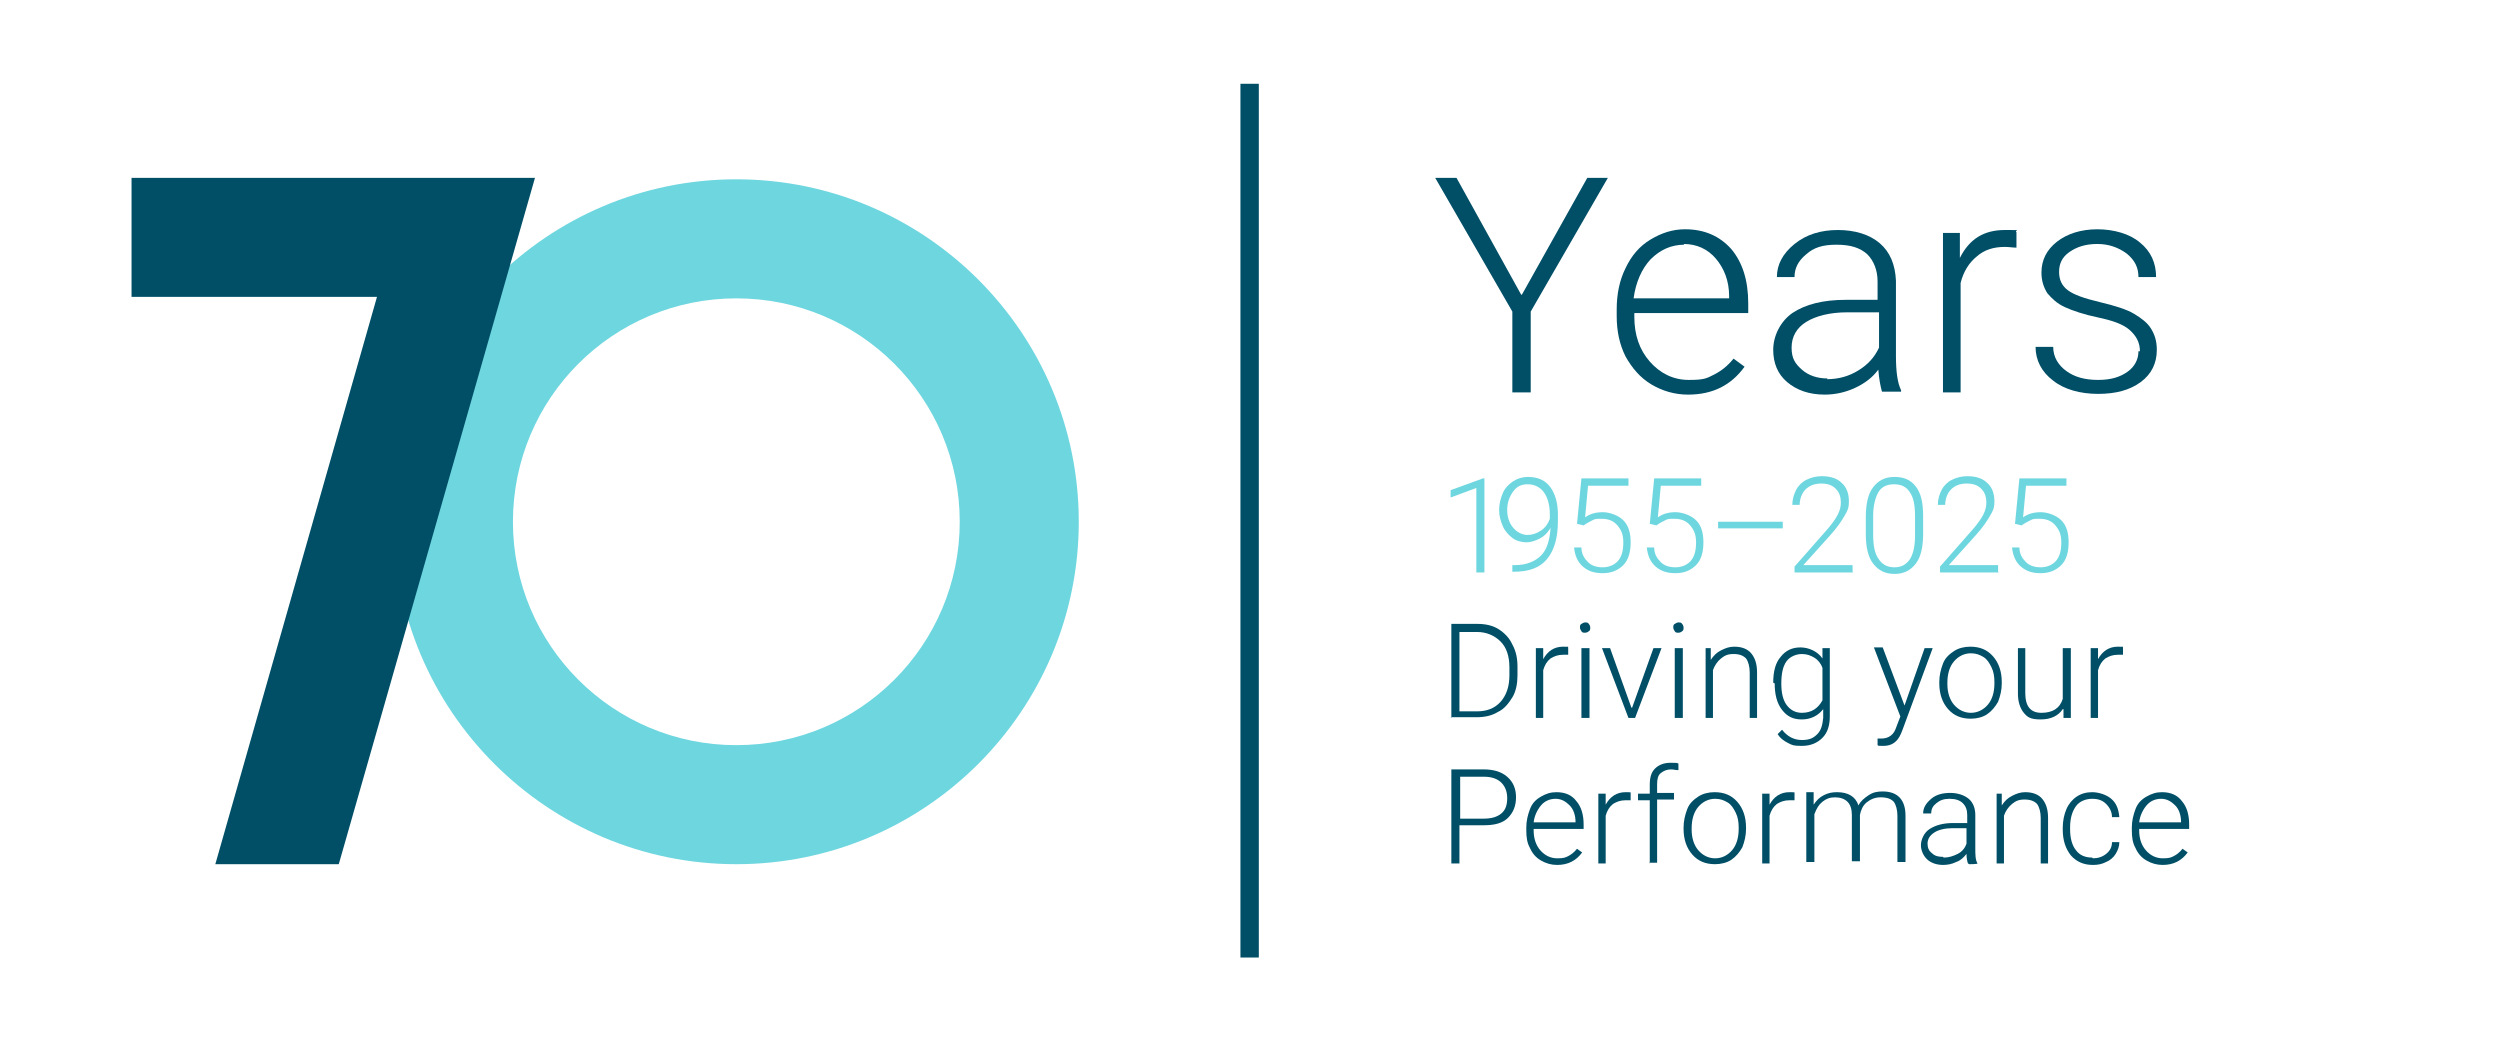 <?xml version="1.0" encoding="UTF-8"?>
<svg id="Ebene_1" xmlns="http://www.w3.org/2000/svg" version="1.1" viewBox="0 0 340.2 141.7">
  <!-- Generator: Adobe Illustrator 29.1.0, SVG Export Plug-In . SVG Version: 2.1.0 Build 142)  -->
  <defs>
    <style>
      .st0 {
        fill: #6ed6df;
      }

      .st1 {
        fill: #004f67;
      }
    </style>
  </defs>
  <rect class="st1" x="168.8" y="11.4" width="2.5" height="118.9"/>
  <g>
    <path class="st0" d="M100.2,40.6c16.8,0,30.4,13.6,30.4,30.4s-13.6,30.4-30.4,30.4-30.4-13.6-30.4-30.4,13.6-30.4,30.4-30.4M100.2,24.4c-25.7,0-46.6,20.9-46.6,46.6s20.9,46.6,46.6,46.6,46.6-20.9,46.6-46.6-20.9-46.6-46.6-46.6h0Z"/>
    <polygon class="st1" points="72.8 24.2 46.1 117.6 29.3 117.6 51.3 40.4 17.9 40.4 17.9 24.2 72.8 24.2"/>
  </g>
  <g>
    <path class="st1" d="M207.1,40.1l8.9-15.9h2.8l-10.5,18.2v11h-2.5v-11l-10.5-18.2h2.9l8.8,15.9Z"/>
    <path class="st1" d="M229.7,53.7c-1.8,0-3.5-.5-5-1.4-1.5-.9-2.6-2.2-3.5-3.8-.8-1.6-1.2-3.4-1.2-5.5v-.9c0-2.1.4-4,1.2-5.6.8-1.7,1.9-3,3.4-3.9s3-1.4,4.7-1.4c2.6,0,4.7.9,6.3,2.7,1.5,1.8,2.3,4.2,2.3,7.4v1.3h-15.5v.5c0,2.5.7,4.5,2.1,6.1,1.4,1.6,3.2,2.5,5.3,2.5s2.4-.2,3.4-.7c1-.5,1.9-1.2,2.7-2.2l1.5,1.1c-1.8,2.5-4.3,3.8-7.7,3.8ZM229.2,33.3c-1.8,0-3.3.7-4.6,2-1.2,1.3-2,3.1-2.3,5.3h13v-.3c0-2.1-.7-3.8-1.8-5.1-1.1-1.3-2.6-2-4.4-2Z"/>
    <path class="st1" d="M256.1,53.3c-.2-.7-.4-1.7-.5-3-.8,1.1-1.9,1.9-3.2,2.5-1.3.6-2.7.9-4.1.9-2.1,0-3.8-.6-5.1-1.7s-1.9-2.6-1.9-4.4.9-3.8,2.6-5c1.8-1.2,4.2-1.8,7.3-1.8h4.3v-2.5c0-1.5-.5-2.8-1.4-3.7-1-.9-2.3-1.3-4.2-1.3s-3.1.4-4.1,1.3c-1.1.9-1.6,1.9-1.6,3.1h-2.4c0-1.7.8-3.2,2.4-4.5,1.6-1.3,3.6-1.9,5.9-1.9s4.3.6,5.7,1.8c1.4,1.2,2.1,2.9,2.2,5.1v10.2c0,2.1.2,3.7.7,4.7v.2h-2.6ZM248.6,51.6c1.6,0,3-.4,4.3-1.2,1.3-.8,2.2-1.8,2.8-3.1v-4.8h-4.3c-2.4,0-4.3.5-5.6,1.3-1.3.8-2,2-2,3.5s.5,2.2,1.4,3c.9.8,2.1,1.2,3.5,1.2Z"/>
    <path class="st1" d="M274.4,33.7c-.5,0-1-.1-1.6-.1-1.5,0-2.8.4-3.8,1.3-1,.8-1.8,2-2.2,3.6v14.9h-2.4v-21.7h2.3v3.4c1.3-2.6,3.3-3.8,6.1-3.8s1.2,0,1.6.3v2.2Z"/>
    <path class="st1" d="M291.2,47.8c0-1.2-.5-2.1-1.4-2.9s-2.4-1.3-4.3-1.7-3.4-.9-4.5-1.4c-1.1-.5-1.8-1.2-2.4-1.9-.5-.8-.8-1.7-.8-2.8,0-1.7.7-3.1,2.1-4.2,1.4-1.1,3.3-1.7,5.5-1.7s4.4.6,5.8,1.8c1.5,1.2,2.2,2.8,2.2,4.7h-2.4c0-1.3-.5-2.3-1.6-3.2-1.1-.8-2.4-1.3-4-1.3s-2.8.4-3.8,1.1c-1,.7-1.4,1.6-1.4,2.7s.4,1.9,1.2,2.5c.8.6,2.2,1.1,4.3,1.6,2.1.5,3.7,1,4.7,1.6,1,.6,1.8,1.2,2.3,2,.5.8.8,1.7.8,2.9,0,1.8-.7,3.3-2.2,4.4-1.5,1.1-3.4,1.6-5.8,1.6s-4.6-.6-6.1-1.8c-1.6-1.2-2.4-2.8-2.4-4.6h2.4c0,1.4.7,2.5,1.8,3.3,1.1.8,2.5,1.2,4.3,1.2s3-.4,4-1.1c1-.7,1.5-1.7,1.5-2.8Z"/>
  </g>
  <g>
    <path class="st0" d="M202,77.9h-1.1v-11.5l-3.5,1.3v-1l4.4-1.6h.2v12.8Z"/>
    <path class="st0" d="M210.9,72c-.4.6-.8,1-1.4,1.3s-1.2.5-1.8.5-1.4-.2-1.9-.6-1-.9-1.3-1.6-.5-1.4-.5-2.2.2-1.6.5-2.3c.3-.7.8-1.2,1.4-1.6.6-.4,1.3-.6,2-.6,1.3,0,2.3.4,3,1.3s1.1,2.2,1.1,3.8v.9c0,2.3-.5,4-1.5,5.2s-2.5,1.7-4.5,1.7h-.2v-.9h.4c1.5,0,2.7-.5,3.5-1.3s1.2-2.1,1.3-3.8ZM207.8,72.8c.7,0,1.3-.2,1.9-.6.6-.4,1-1,1.2-1.6v-.6c0-1.3-.3-2.3-.8-3-.5-.7-1.3-1.1-2.2-1.1s-1.5.3-2,1c-.5.7-.8,1.5-.8,2.5s.3,1.8.8,2.4,1.2,1,2,1Z"/>
    <path class="st0" d="M214.6,71.3l.6-6.2h6.4v1h-5.5l-.4,4.3c.7-.5,1.5-.7,2.4-.7s2.1.4,2.8,1.1,1,1.7,1,3-.3,2.4-1,3.1-1.6,1.1-2.8,1.1-2-.3-2.7-.9-1.1-1.5-1.2-2.6h1c0,.9.4,1.5.9,2s1.2.7,2,.7,1.6-.3,2.1-.9c.5-.6.7-1.4.7-2.5s-.3-1.7-.8-2.3-1.2-.9-2.1-.9-.9,0-1.3.2-.8.4-1.2.7l-.8-.2Z"/>
    <path class="st0" d="M224.5,71.3l.6-6.2h6.4v1h-5.5l-.4,4.3c.7-.5,1.5-.7,2.4-.7s2.1.4,2.8,1.1,1,1.7,1,3-.3,2.4-1,3.1-1.6,1.1-2.8,1.1-2-.3-2.7-.9-1.1-1.5-1.2-2.6h1c0,.9.4,1.5.9,2s1.2.7,2,.7,1.6-.3,2.1-.9c.5-.6.7-1.4.7-2.5s-.3-1.7-.8-2.3-1.2-.9-2.1-.9-.9,0-1.3.2-.8.4-1.2.7l-.8-.2Z"/>
    <path class="st0" d="M242.6,71.9h-8.8v-.9h8.8v.9Z"/>
    <path class="st0" d="M252.2,77.9h-8v-.8l4.4-5c.7-.8,1.2-1.5,1.5-2.1s.4-1.1.4-1.6c0-.8-.2-1.4-.7-1.9s-1.1-.7-2-.7-1.6.3-2.1.8-.8,1.3-.8,2.1h-1c0-.7.2-1.4.5-2,.3-.6.8-1.1,1.4-1.4s1.3-.5,2.1-.5c1.2,0,2.1.3,2.7.9.7.6,1,1.5,1,2.5s-.2,1.3-.6,2c-.4.7-1,1.6-2,2.7l-3.6,4h6.7v.9Z"/>
    <path class="st0" d="M261.7,72.6c0,1.8-.3,3.2-1,4.1s-1.6,1.4-2.9,1.4-2.2-.5-2.9-1.4-1-2.3-1-4v-2.3c0-1.8.3-3.2,1-4.1s1.6-1.4,2.9-1.4,2.2.4,2.9,1.3,1,2.2,1,4v2.3ZM260.6,70.3c0-1.5-.2-2.6-.7-3.3-.5-.8-1.2-1.1-2.2-1.1s-1.7.4-2.1,1.1-.7,1.8-.7,3.2v2.5c0,1.5.2,2.6.7,3.3.5.8,1.2,1.2,2.2,1.2s1.6-.4,2.1-1.1c.5-.8.7-1.9.7-3.3v-2.5Z"/>
    <path class="st0" d="M272,77.9h-8v-.8l4.4-5c.7-.8,1.2-1.5,1.5-2.1s.4-1.1.4-1.6c0-.8-.2-1.4-.7-1.9s-1.1-.7-2-.7-1.6.3-2.1.8-.8,1.3-.8,2.1h-1c0-.7.2-1.4.5-2,.3-.6.8-1.1,1.4-1.4s1.3-.5,2.1-.5c1.2,0,2.1.3,2.7.9.7.6,1,1.5,1,2.5s-.2,1.3-.6,2c-.4.7-1,1.6-2,2.7l-3.6,4h6.7v.9Z"/>
    <path class="st0" d="M274.2,71.3l.6-6.2h6.4v1h-5.5l-.4,4.3c.7-.5,1.5-.7,2.4-.7s2.1.4,2.8,1.1,1,1.7,1,3-.3,2.4-1,3.1-1.6,1.1-2.8,1.1-2-.3-2.7-.9-1.1-1.5-1.2-2.6h1c0,.9.4,1.5.9,2s1.2.7,2,.7,1.6-.3,2.1-.9c.5-.6.7-1.4.7-2.5s-.3-1.7-.8-2.3-1.2-.9-2.1-.9-.9,0-1.3.2-.8.4-1.2.7l-.8-.2Z"/>
    <path class="st1" d="M197.5,97.7v-12.8h3.6c1,0,2,.2,2.8.7s1.5,1.2,1.9,2.1c.5.9.7,1.9.7,3v1.2c0,1.1-.2,2.2-.7,3s-1.1,1.6-2,2c-.8.5-1.8.7-2.9.7h-3.5ZM198.6,85.8v11h2.4c1.3,0,2.4-.4,3.2-1.3s1.2-2.1,1.2-3.6v-1.1c0-1.5-.4-2.7-1.2-3.5s-1.9-1.3-3.2-1.3h-2.5Z"/>
    <path class="st1" d="M213.4,89.1c-.2,0-.5,0-.7,0-.7,0-1.2.2-1.7.5-.5.4-.8.9-1,1.6v6.5h-1v-9.5h1v1.5c.6-1.1,1.5-1.7,2.7-1.7s.5,0,.7.1v1Z"/>
    <path class="st1" d="M215,85.4c0-.2,0-.4.2-.5s.3-.2.5-.2.4,0,.5.2c.1.1.2.3.2.5s0,.4-.2.5c-.1.1-.3.2-.5.2s-.4,0-.5-.2-.2-.3-.2-.5ZM216.3,97.7h-1.1v-9.5h1.1v9.5Z"/>
    <path class="st1" d="M222.1,96.3l2.9-8.1h1.1l-3.6,9.5h-.9l-3.6-9.5h1.1l2.9,8.1Z"/>
    <path class="st1" d="M227.7,85.4c0-.2,0-.4.2-.5s.3-.2.5-.2.4,0,.5.2c.1.1.2.3.2.5s0,.4-.2.5c-.1.1-.3.2-.5.2s-.4,0-.5-.2-.2-.3-.2-.5ZM229,97.7h-1.1v-9.5h1.1v9.5Z"/>
    <path class="st1" d="M232.8,88.2v1.6c.4-.6.8-1,1.4-1.3s1.1-.5,1.8-.5c1,0,1.8.3,2.3.9s.8,1.4.8,2.6v6.2h-1v-6.2c0-.8-.2-1.5-.5-1.9-.4-.4-.9-.6-1.7-.6s-1.2.2-1.7.6c-.5.4-.9,1-1.1,1.6v6.5h-1v-9.5h1Z"/>
    <path class="st1" d="M241.3,92.9c0-1.5.3-2.7,1-3.5.7-.9,1.6-1.3,2.7-1.3s2.3.5,3,1.5v-1.4h1v9.3c0,1.2-.3,2.2-1,2.9s-1.6,1.1-2.8,1.1-1.3-.1-1.9-.4-1.1-.7-1.4-1.2l.6-.6c.7.9,1.6,1.4,2.7,1.4s1.6-.3,2.1-.8.7-1.2.8-2.2v-1.2c-.7.9-1.7,1.4-2.9,1.4s-2-.4-2.7-1.3-1-2.1-1-3.6h0ZM242.4,93c0,1.2.2,2.2.7,2.9s1.2,1.1,2.1,1.1c1.3,0,2.2-.6,2.8-1.7v-4.4c-.2-.6-.6-1.1-1.1-1.4s-1-.5-1.7-.5-1.6.3-2.1,1-.7,1.7-.7,3.1Z"/>
    <path class="st1" d="M259.1,96.2l2.8-8h1.1l-4.1,11.1-.2.5c-.5,1.2-1.3,1.7-2.4,1.7s-.5,0-.8-.1v-.9s.5,0,.5,0c.5,0,.9-.1,1.3-.4s.6-.7.8-1.3l.5-1.3-3.6-9.4h1.2l3,8Z"/>
    <path class="st1" d="M263.9,92.8c0-.9.2-1.7.5-2.5s.9-1.3,1.5-1.7c.6-.4,1.4-.6,2.2-.6,1.3,0,2.3.4,3.1,1.3s1.2,2.1,1.2,3.5v.2c0,.9-.2,1.7-.5,2.5-.4.7-.9,1.3-1.5,1.7s-1.4.6-2.2.6c-1.3,0-2.3-.4-3.1-1.3s-1.2-2.1-1.2-3.5v-.2ZM265,93.1c0,1.1.3,2.1.9,2.8.6.7,1.4,1.1,2.3,1.1s1.7-.4,2.3-1.1c.6-.7.9-1.7.9-2.9v-.2c0-.7-.1-1.4-.4-2s-.6-1.1-1.1-1.4-1-.5-1.7-.5c-.9,0-1.7.4-2.3,1.1s-.9,1.7-.9,2.9v.2Z"/>
    <path class="st1" d="M280.7,96.5c-.6.9-1.6,1.4-3,1.4s-1.8-.3-2.3-.9-.8-1.5-.8-2.6v-6.2h1v6.1c0,1.8.7,2.7,2.2,2.7s2.5-.6,2.9-1.9v-6.9h1.1v9.5h-1v-1.2Z"/>
    <path class="st1" d="M288.9,89.1c-.2,0-.5,0-.7,0-.7,0-1.2.2-1.7.5-.5.4-.8.9-1,1.6v6.5h-1v-9.5h1v1.5c.6-1.1,1.5-1.7,2.7-1.7s.5,0,.7.1v1Z"/>
    <path class="st1" d="M198.6,112.3v5.2h-1.1v-12.8h4.4c1.3,0,2.4.3,3.2,1s1.2,1.6,1.2,2.8-.4,2.1-1.1,2.8c-.7.7-1.8,1-3.2,1h-3.3ZM198.6,111.4h3.3c1,0,1.8-.2,2.4-.7.6-.5.8-1.2.8-2.1s-.3-1.6-.8-2.1c-.5-.5-1.3-.8-2.3-.8h-3.3v5.8Z"/>
    <path class="st1" d="M211.9,117.7c-.8,0-1.5-.2-2.2-.6-.7-.4-1.2-1-1.5-1.7-.4-.7-.5-1.5-.5-2.4v-.4c0-.9.2-1.7.5-2.5s.8-1.3,1.5-1.7,1.3-.6,2.1-.6c1.2,0,2.1.4,2.7,1.2.7.8,1,1.9,1,3.2v.6h-6.8v.2c0,1.1.3,2,.9,2.7.6.7,1.4,1.1,2.3,1.1s1.1-.1,1.5-.3c.4-.2.8-.5,1.2-1l.7.5c-.8,1.1-1.9,1.7-3.4,1.7ZM211.7,108.7c-.8,0-1.5.3-2,.9-.5.6-.9,1.4-1,2.3h5.7c0-1-.3-1.8-.8-2.3s-1.1-.9-1.9-.9Z"/>
    <path class="st1" d="M221.9,108.9c-.2,0-.5,0-.7,0-.7,0-1.2.2-1.7.5-.5.4-.8.9-1,1.6v6.5h-1v-9.5h1v1.5c.6-1.1,1.5-1.7,2.7-1.7s.5,0,.7.1v1Z"/>
    <path class="st1" d="M224.5,117.5v-8.6h-1.6v-.9h1.6v-1.2c0-1,.2-1.7.7-2.2s1.2-.8,2.1-.8.8,0,1.1.1v.9c-.4,0-.7-.1-1-.1-.6,0-1,.2-1.4.5s-.5.9-.5,1.5v1.2h2.3v.9h-2.3v8.6h-1.1Z"/>
    <path class="st1" d="M229.1,112.6c0-.9.2-1.7.5-2.5s.9-1.3,1.5-1.7c.6-.4,1.4-.6,2.2-.6,1.3,0,2.3.4,3.1,1.3s1.2,2.1,1.2,3.5v.2c0,.9-.2,1.7-.5,2.5-.4.7-.9,1.3-1.5,1.7s-1.4.6-2.2.6c-1.3,0-2.3-.4-3.1-1.3-.8-.9-1.2-2.1-1.2-3.5v-.2ZM230.2,112.9c0,1.1.3,2.1.9,2.8.6.7,1.4,1.1,2.3,1.1s1.7-.4,2.3-1.1c.6-.7.9-1.7.9-2.9v-.2c0-.7-.1-1.4-.4-2s-.6-1.1-1.1-1.4-1-.5-1.7-.5c-.9,0-1.7.4-2.3,1.1s-.9,1.7-.9,2.9v.2Z"/>
    <path class="st1" d="M244.2,108.9c-.2,0-.5,0-.7,0-.7,0-1.2.2-1.7.5-.5.4-.8.9-1,1.6v6.5h-1v-9.5h1v1.5c.6-1.1,1.5-1.7,2.7-1.7s.5,0,.7.1v1Z"/>
    <path class="st1" d="M246.8,108v1.5c.4-.6.8-1,1.4-1.3s1.1-.4,1.8-.4c1.5,0,2.5.6,2.9,1.8.3-.6.8-1,1.4-1.4s1.2-.5,1.9-.5c2,0,3.1,1.1,3.1,3.3v6.3h-1.1v-6.3c0-.8-.2-1.5-.5-1.9-.4-.4-.9-.6-1.8-.6-.8,0-1.4.3-1.9.7s-.8,1.1-.9,1.7v6.3h-1.1v-6.3c0-.8-.2-1.4-.6-1.8-.4-.4-1-.6-1.7-.6s-1.2.2-1.7.6-.8.9-1.1,1.7v6.5h-1.1v-9.5h1Z"/>
    <path class="st1" d="M267.8,117.5c-.1-.3-.2-.7-.2-1.3-.4.5-.8.9-1.4,1.1-.6.3-1.2.4-1.8.4-.9,0-1.7-.3-2.2-.8s-.8-1.2-.8-1.9.4-1.7,1.2-2.2c.8-.5,1.8-.8,3.2-.8h1.9v-1.1c0-.7-.2-1.2-.6-1.6-.4-.4-1-.6-1.8-.6s-1.3.2-1.8.6-.7.8-.7,1.4h-1.1c0-.8.4-1.4,1.1-2s1.6-.8,2.6-.8,1.9.3,2.5.8.9,1.3.9,2.2v4.5c0,.9,0,1.6.3,2.1h0c0,.1-1.1.1-1.1.1ZM264.5,116.7c.7,0,1.3-.2,1.9-.5.6-.3,1-.8,1.2-1.4v-2.1h-1.9c-1,0-1.9.2-2.5.6-.6.4-.9.9-.9,1.5s.2,1,.6,1.3c.4.4.9.5,1.5.5Z"/>
    <path class="st1" d="M272.4,108v1.6c.4-.6.8-1,1.4-1.3s1.1-.5,1.8-.5c1,0,1.8.3,2.3.9s.8,1.4.8,2.6v6.2h-1v-6.2c0-.8-.2-1.5-.5-1.9-.4-.4-.9-.6-1.7-.6s-1.2.2-1.7.6c-.5.4-.9,1-1.1,1.6v6.5h-1v-9.5h1Z"/>
    <path class="st1" d="M284.8,116.8c.7,0,1.3-.2,1.8-.6.5-.4.8-.9.8-1.6h1c0,.6-.2,1.1-.5,1.6-.3.5-.8.9-1.3,1.1-.6.3-1.1.4-1.8.4-1.2,0-2.2-.4-3-1.3-.7-.9-1.1-2-1.1-3.5v-.3c0-.9.2-1.8.5-2.5s.8-1.3,1.4-1.7,1.3-.6,2.1-.6,1.9.3,2.6.9c.7.6,1,1.4,1.1,2.5h-1c0-.7-.3-1.3-.8-1.8-.5-.5-1.1-.7-1.9-.7s-1.7.3-2.2,1c-.5.7-.8,1.6-.8,2.9v.3c0,1.2.3,2.2.8,2.8.5.7,1.3,1,2.2,1Z"/>
    <path class="st1" d="M294.3,117.7c-.8,0-1.5-.2-2.2-.6-.7-.4-1.2-1-1.5-1.7-.4-.7-.5-1.5-.5-2.4v-.4c0-.9.2-1.7.5-2.5s.8-1.3,1.5-1.7,1.3-.6,2.1-.6c1.2,0,2.1.4,2.7,1.2.7.8,1,1.9,1,3.2v.6h-6.8v.2c0,1.1.3,2,.9,2.7.6.7,1.4,1.1,2.3,1.1s1.1-.1,1.5-.3c.4-.2.8-.5,1.2-1l.7.5c-.8,1.1-1.9,1.7-3.4,1.7ZM294.1,108.7c-.8,0-1.5.3-2,.9-.5.6-.9,1.4-1,2.3h5.7c0-1-.3-1.8-.8-2.3s-1.1-.9-1.9-.9Z"/>
  </g>
</svg>